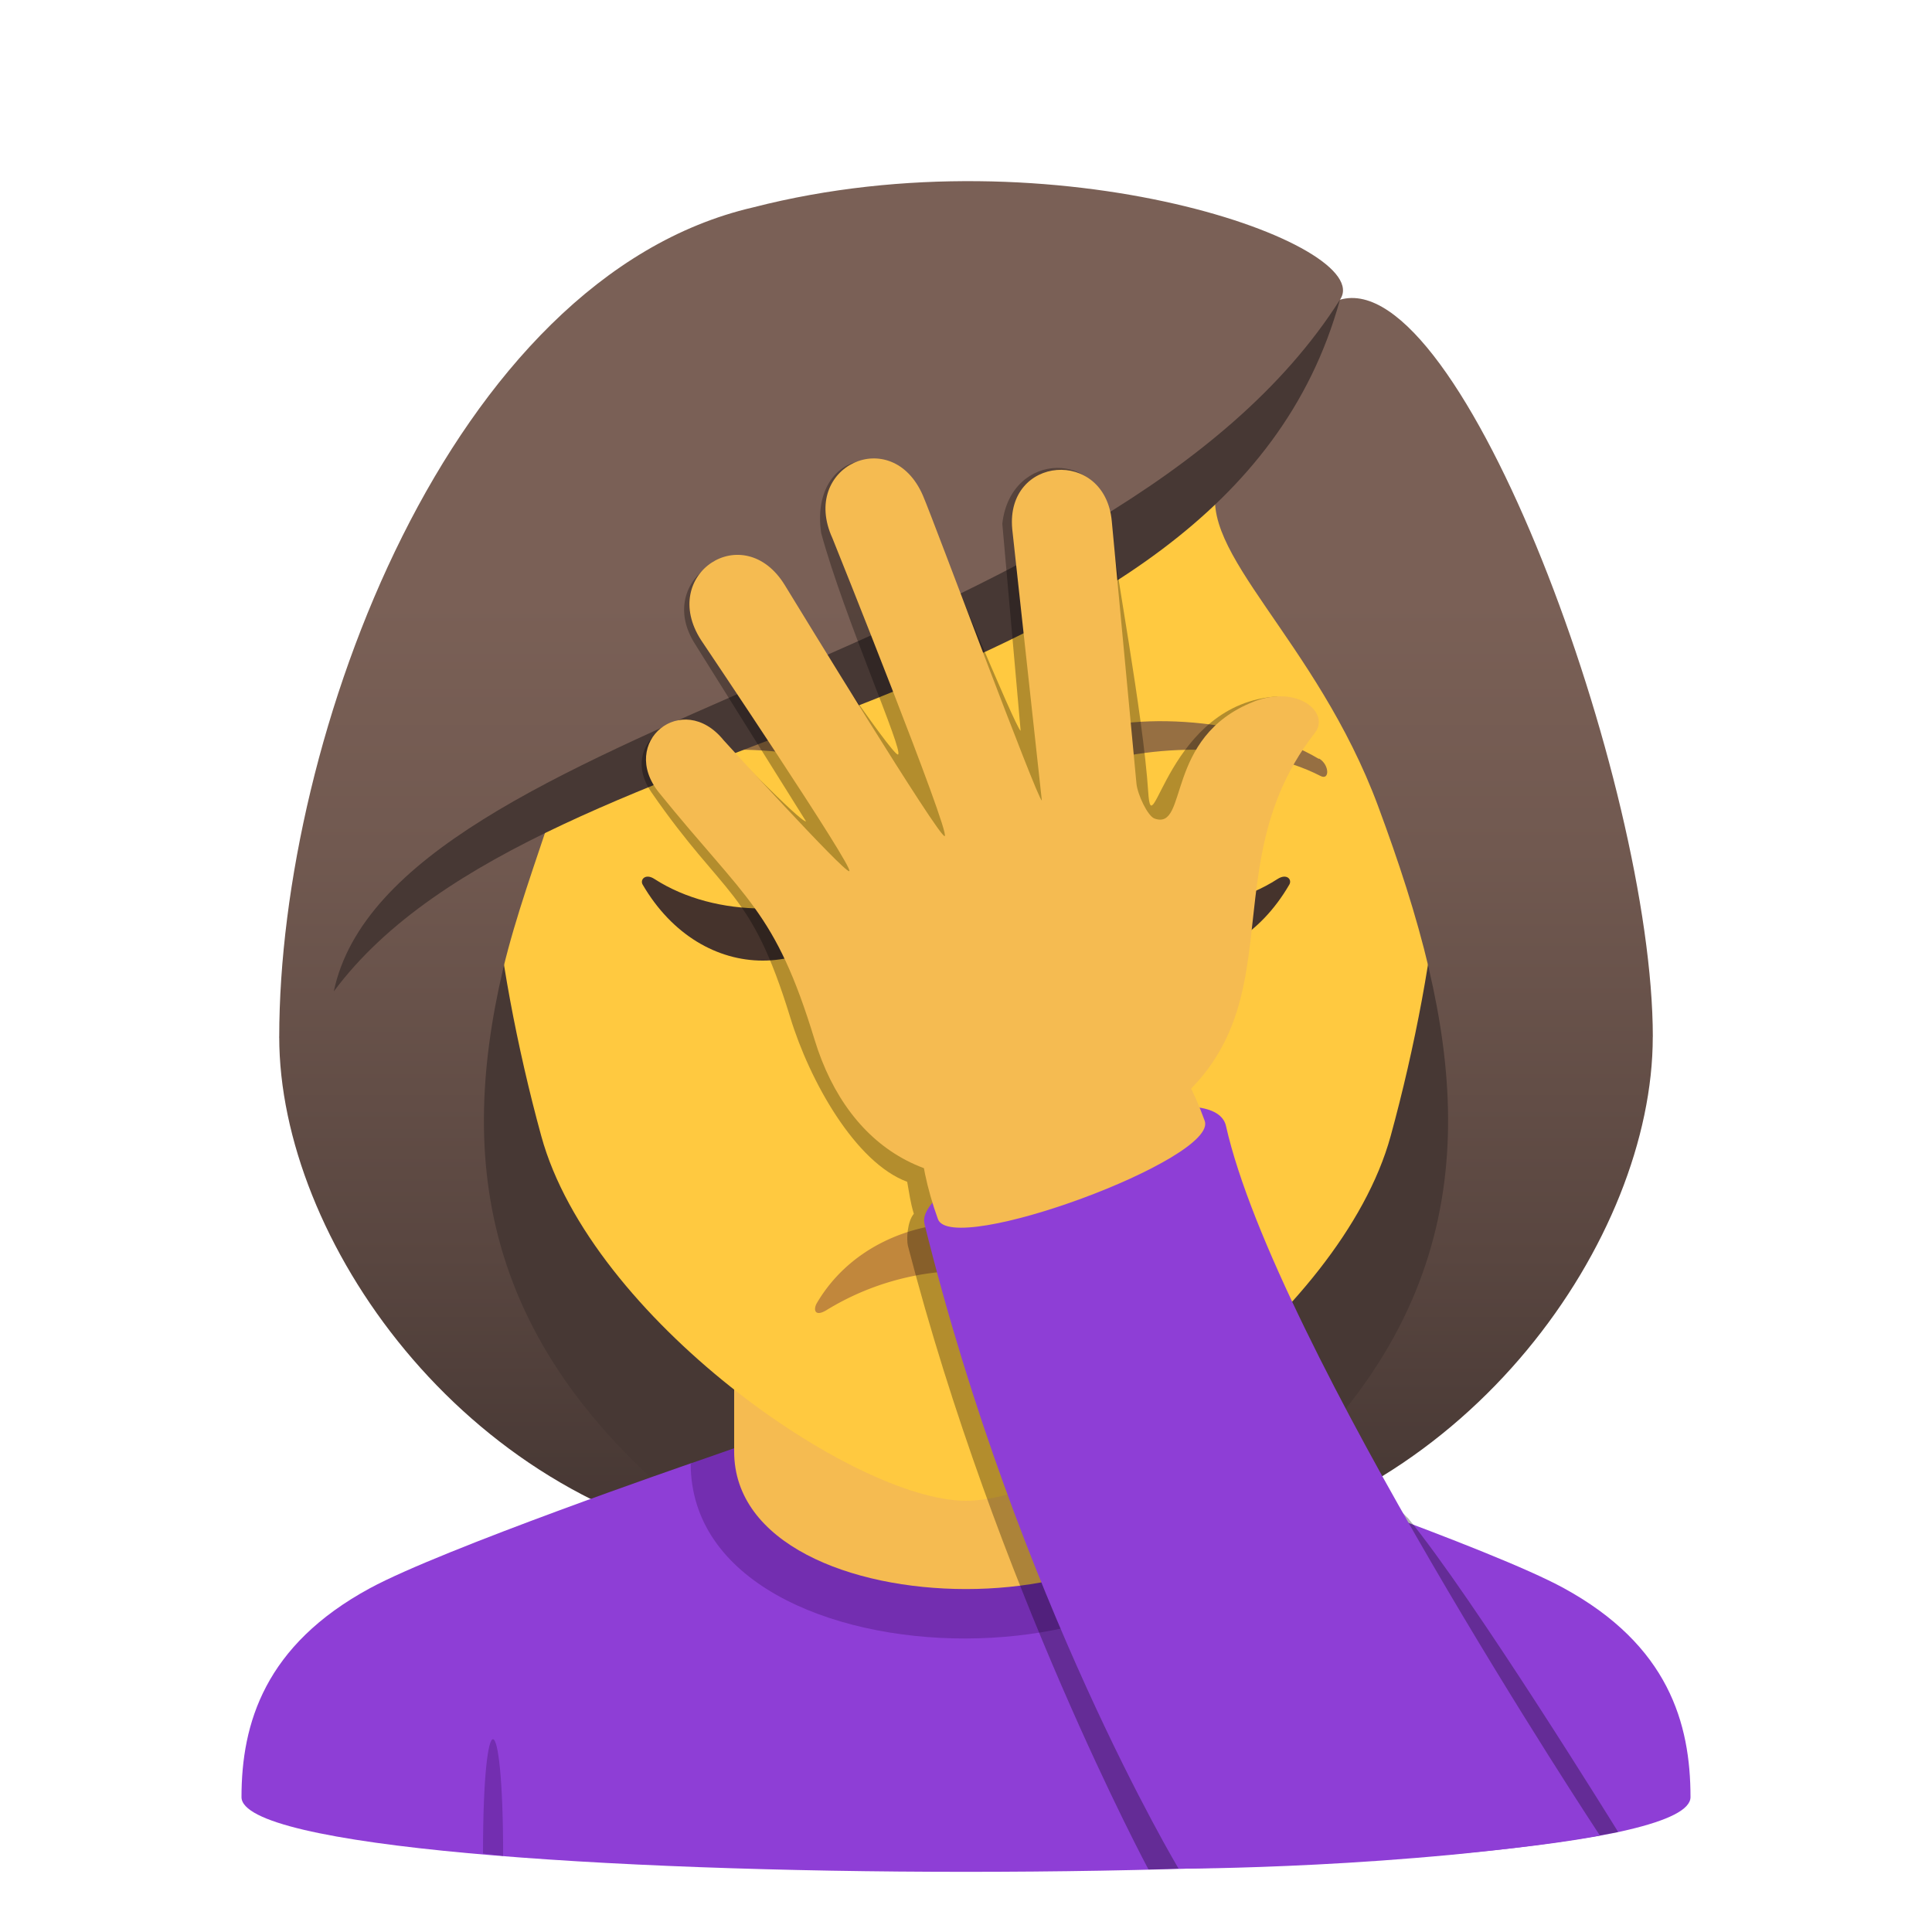 <svg xmlns="http://www.w3.org/2000/svg" xmlns:xlink="http://www.w3.org/1999/xlink" viewBox="0 0 64 64"><linearGradient id="A" gradientUnits="userSpaceOnUse"><stop offset=".05" stop-color="#473834"/><stop offset=".227" stop-color="#594640"/><stop offset=".52" stop-color="#715950"/><stop offset=".7" stop-color="#7a6056"/></linearGradient><linearGradient id="B" x1="47.166" x2="47.166" xlink:href="#A" y1="52.014" y2="6.116"/><linearGradient id="C" x1="16.834" x2="16.834" xlink:href="#A" y1="52.014" y2="6.116"/><linearGradient id="D" x1="32.001" x2="32.001" xlink:href="#A" y1="52.013" y2="6.115"/><path d="M39.582 51.25C54.75 45.113 53.234 30.54 53.234 30.54H10.766S9.25 45.113 24.414 51.25c0 0 3.035.767 7.584.767s7.584-.767 7.584-.767z" fill="#473834"/><path d="M47.334 32.097c1.55 6.605.732 13.146-7.752 19.152 9.102-1.534 15.168-10.226 15.168-16.895z" fill="url(#B)"/><path d="M16.666 32.097c-1.55 6.605-.732 13.146 7.752 19.152C15.316 49.715 9.25 41.023 9.25 34.354z" fill="url(#C)"/><path d="M12.254 52.612c2.402-1.304 10.626-4.135 10.626-4.135l18.218-.035S49.413 51.3 51.8 52.608c3.47 1.895 4.2 4.48 4.2 6.924 0 3.3-48 3.3-48 0 0-2.447.774-5.033 4.254-6.92z" fill="#8e3ed6"/><path d="M16.666 61.478L16 61.4c0-5.094.667-5.025.667.067zm6.214-13c0 7.756 18.218 7.72 18.218-.035l-1.64-.572h-14.84z" fill="#732eb0"/><path d="M24.32 48.087c0 6.07 15.36 6.07 15.36 0V41.37H24.32z" fill="#f5bb51"/><path d="M32 8.302c-11.006 0-16.307 9.063-15.645 20.718.137 2.34.78 5.72 1.576 8.615 1.65 6.02 10.36 12.08 14.068 12.08s12.416-6.062 14.068-12.08c.795-2.895 1.44-6.274 1.576-8.615C48.305 17.365 43.008 8.302 32 8.302z" fill="#ffc940"/><path d="M43.693 25.142c-2.4-1.44-6.68-1.618-8.377-.636-.36.198-.264 1.24.05 1.1 2.42-1.02 6.107-1.07 8.38.1.303.156.3-.372-.053-.582zm-23.388 0c2.4-1.44 6.678-1.618 8.38-.636.36.198.264 1.24-.05 1.1-2.422-1.02-6.105-1.072-8.38.1-.305.156-.3-.372.05-.582z" fill="#966f42"/><path d="M34.473 36.556c-.262-.186-.877.1-2.475.1s-2.21-.285-2.473-.1c-.314.223.184 1.23 2.473 1.23s2.79-1.006 2.475-1.23z" fill="#f0a429"/><path d="M44.387 9.93c1.256-1.814-9.39-5.646-19.44-3.06C14.908 9.195 9.25 24.407 9.25 34.354c.898.722 6.396-1.076 7.416-2.258.416-1.74 1.072-3.532 1.684-5.39 7.54-4.415 16.07-5.453 21.992-10.737-.76 2.3 3.256 5.203 5.31 10.737.666 1.796 1.262 3.594 1.684 5.39 1.674 1.56 5.014 2.293 7.416 2.258-.001-8.414-6.34-25.6-10.364-24.425z" fill="url(#D)"/><path d="M11.057 32.842c6.945-9.352 29.44-8.718 33.33-22.913-7.553 11.914-31.432 13.924-33.33 22.913z" fill="#473834"/><path d="M28.844 29.12c-2.016 1.3-5.145 1.3-7.16 0-.3-.2-.492.016-.395.184 1.957 3.356 6 3.356 7.947 0 .1-.168-.086-.383-.392-.184zm13.474 0c-2.016 1.3-5.145 1.3-7.16 0-.3-.2-.5.016-.395.184 1.957 3.356 6 3.356 7.947 0 .1-.168-.085-.383-.392-.184z" fill="#45332c"/><path d="M27.383 43.397a8.84 8.84 0 0 1 9.232 0c.398.244.447-.02.324-.23-2.08-3.54-7.8-3.54-9.88 0-.122.21-.076.474.325.23z" fill="#c1873c"/><path d="M46.617 50.27s-13.252-13.135-4.29-27.2c-3.654.204-4.164 5.073-4.29 3.177-.17-2.613-1.127-7.6-1.256-8.946-.23-2.435-3.307-2.384-3.578.048l.607 6.855c-.133.012-2.873-6.64-3.246-7.504-1.03-2.397-3.754-1.653-3.36.964.764 2.8 2.752 7.253 2.543 7.33-.18.065-3.457-4.787-3.918-5.592-1.193-2.084-4.213-.245-2.797 1.944l3.668 5.862c-.162.06-2.893-2.765-2.893-2.765-1.37-1.203-3.33.21-2.23 1.8 2.455 3.553 3.28 3.166 4.6 7.456.643 2.11 2.158 4.814 3.875 5.45.068.367.1.664.22 1.06-.217.253-.248.845-.197 1.057 2.916 11.243 7.97 20.663 7.97 20.663s10.148-.213 15.56-1.24c0 0-4.798-7.77-6.98-10.42z" opacity=".3"/><path d="M30.625 40.54c-.428-1.734 9.512-5.367 9.988-3.238C42.236 44.514 53 60.806 53 60.806c-6.462 1.097-13.956 1.097-13.956 1.097s-5.334-8.883-8.42-21.363z" fill="#8e3ed6"/><g fill="#f5bb51"><path d="M39.908 37.13c.455 1.263-8.385 4.516-8.838 3.254-3-8.303 5.955-11.267 8.838-3.254z"/><path d="M41.53 23.244c-2.975 1.17-2.15 4.275-3.283 3.872-.232-.083-.564-.8-.6-1.154l-.818-8.7c-.23-2.434-3.527-2.17-3.297.267l.98 8.986c-.133.012-3.563-9.227-3.936-10.092-1.03-2.398-4.086-.97-3.002 1.402.043.097 3.93 9.796 3.72 9.872-.18.065-4.813-7.524-5.297-8.315-1.365-2.222-4.188-.36-2.77 1.827.055.083 5.1 7.58 4.906 7.65-.162.06-4.162-4.338-4.162-4.338-1.36-1.68-3.496.057-2.137 1.74 2.89 3.572 3.842 3.892 5.15 8.18 1.14 3.734 4.2 5.58 8.338 4.063 9.05-3.316 4.12-8.95 8.234-14.226.515-.653-.55-1.613-2.034-1.033z"/></g></svg>